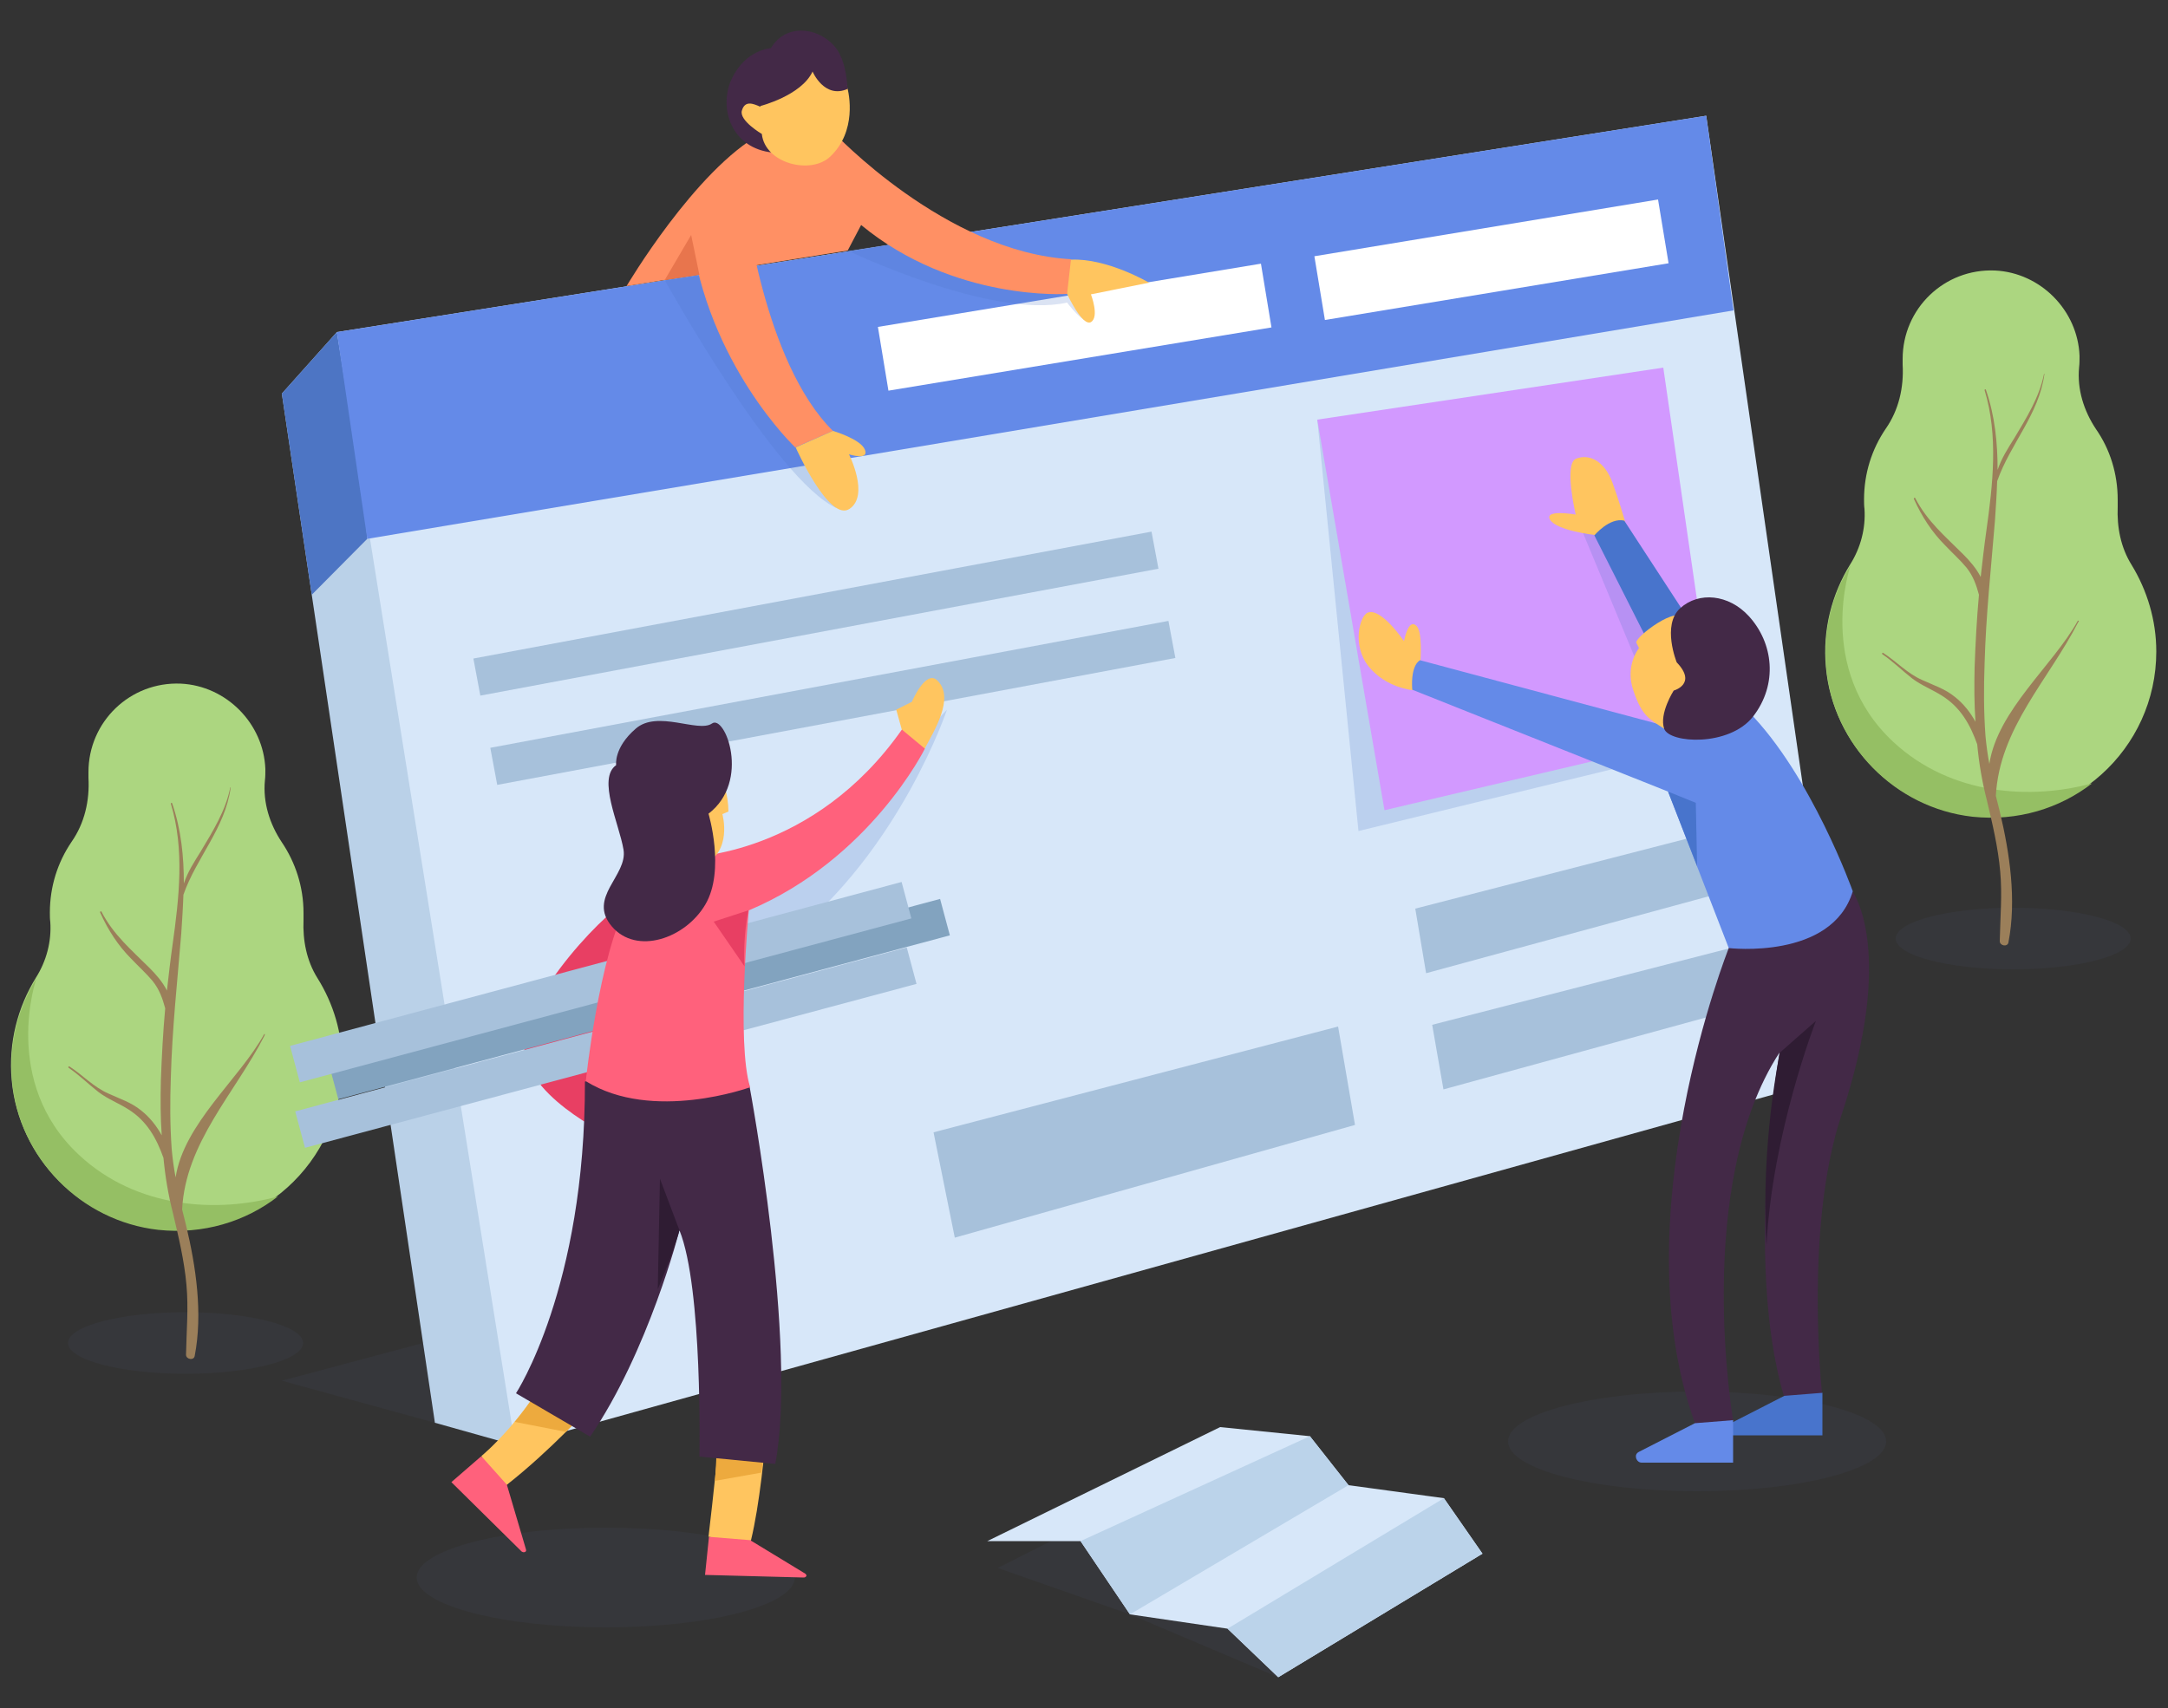 <?xml version="1.0" encoding="utf-8"?>
<!-- Generator: Adobe Illustrator 23.0.0, SVG Export Plug-In . SVG Version: 6.00 Build 0)  -->
<svg version="1.1" xmlns="http://www.w3.org/2000/svg" xmlns:xlink="http://www.w3.org/1999/xlink" x="0px" y="0px"
	 viewBox="0 0 500 394" style="enable-background:new 0 0 500 394;" xml:space="preserve">
<rect x="0" y="0" width="500" height="394" fill="#333333" stroke="none"/>
<style type="text/css">
	.st0{display:none;}
	.st1{display:inline;fill:#F5FEFF;}
	.st2{opacity:0.1;fill:#576382;}
	.st3{fill:#ACD680;}
	.st4{fill:#95BF64;}
	.st5{fill:#9B7F5A;}
	.st6{fill:#BAD1E8;}
	.st7{fill:#4D75C4;}
	.st8{fill:#D7E7F9;}
	.st9{fill:#A7C1DB;}
	.st10{fill:#648AE8;}
	.st11{fill:#FFFFFF;}
	.st12{opacity:0.2;fill:#4D75C4;}
	.st13{fill:#D299FF;}
	.st14{fill:#FFC55F;}
	.st15{fill:#4874CC;}
	.st16{fill:#432947;}
	.st17{fill:#2F1C33;}
	.st18{fill:#E83F63;}
	.st19{fill:#82A3BF;}
	.st20{fill:#FF617C;}
	.st21{fill:#EDAA3E;}
	.st22{fill:#FF9064;}
	.st23{fill:#E8754D;}
	.st24{fill:#BBD3EA;}
</style>
<g id="BACKGROUND" class="st0">
	<rect y="-52.3" class="st1" width="500" height="500"/>
</g>
<g id="OBJECTS">
	<g>
		<g>
			<g>
				<g>
					<ellipse class="st2" cx="42.8" cy="309.8" rx="27.1" ry="7.1"/>
					<g>
						<path class="st3" d="M73.2,225.6c-2.5-4-3.4-8.7-3.2-13.4c0-0.5,0-1,0-1.6c0-6.1-1.9-11.7-5-16.3c-2.8-4.2-4.4-9.2-3.9-14.3
							c0.1-0.8,0.1-1.7,0.1-2.6c-0.4-10.5-9-19.2-19.5-19.7c-11.7-0.5-21.3,8.8-21.3,20.4c0,0.4,0,0.9,0,1.3
							c0.3,5.3-0.9,10.5-3.9,14.8c-3.2,4.7-5,10.3-5,16.3c0,0.7,0,1.5,0.1,2.2c0.3,4.5-0.9,9-3.3,12.8c-4.2,6.8-6.4,15-5.6,23.7
							c1.6,17.8,15.9,32.3,33.7,34.3c23,2.5,42.5-15.4,42.5-37.9C79,238.4,76.9,231.5,73.2,225.6z"/>
						<path class="st4" d="M2.8,249.4c1.6,17.8,15.9,32.3,33.7,34.3c10.4,1.1,20.1-1.9,27.6-7.7c-13.9,3.8-32.5,2.9-45.9-9.6
							c-18.1-16.9-9.8-40.7-9.8-40.7C4.2,232.5,2,240.7,2.8,249.4z"/>
						<path class="st5" d="M60.9,238.6c-5.7,10.3-18.5,20.6-20.4,33c-0.4-2.1-0.7-4.3-0.9-6.5c-0.4-5.5-0.4-11.1-0.2-16.6
							c0.3-11.1,1.5-22.1,2.4-33.1c0.2-3,0.4-6,0.5-9c3-8.6,9.6-15.3,10.9-24.7c0-0.1-0.1-0.1-0.1,0c-1.1,5.4-4,10-6.8,14.7
							c-1.5,2.4-3,4.7-3.9,7.4c0-6.2-0.6-12.4-2.7-18.5c-0.1-0.2-0.3-0.1-0.3,0.1c3.2,10.5,1.9,21.8,0.4,32.5
							c-0.5,3.5-0.9,7.1-1.3,10.6c-1-2-2.6-3.8-4-5.2c-4.2-4.2-8.3-7.6-11.1-13c-0.1-0.2-0.4,0-0.3,0.2c1.8,4,4.1,7.6,7.2,10.7
							c1.6,1.7,3.4,3.3,4.9,5.1c1.6,2,2.3,4.1,2.9,6.3c-0.5,5.5-0.8,11.1-1,16.7c-0.1,4.3-0.1,8.4,0.2,12.6
							c-1.2-2.2-2.8-4.2-4.7-5.7c-2.3-1.9-4.9-2.7-7.5-3.9c-3.5-1.5-6-4.3-9.1-6.3c-0.2-0.1-0.3,0.2-0.2,0.3
							c2.5,1.7,4.6,3.8,6.9,5.6c2.1,1.6,4.7,2.6,6.9,4c4.3,2.7,6.5,6.7,8.1,11.2c0.4,4.3,1.1,8.5,2.2,12.8
							c1.3,5.5,2.6,10.9,3.1,16.5c0.5,5.4,0,10.7-0.1,16.1c0,1.1,1.8,1.4,2,0.3c1.9-9.8,0.3-20.6-2-30.2c-0.3-1.2-0.6-2.4-0.9-3.6
							c0.8-15.5,12.2-26.8,19-40.1C61.2,238.5,61,238.4,60.9,238.6z"/>
					</g>
				</g>
				<g>
					<ellipse class="st2" cx="464.3" cy="216.5" rx="27.1" ry="7.1"/>
					<g>
						<path class="st3" d="M491.6,130.3c-2.5-4-3.4-8.7-3.2-13.4c0-0.5,0-1,0-1.6c0-6.1-1.8-11.7-5-16.3c-2.8-4.2-4.4-9.2-3.9-14.3
							c0.1-0.8,0.1-1.7,0.1-2.6c-0.4-10.5-9-19.2-19.5-19.7c-11.7-0.5-21.3,8.8-21.3,20.4c0,0.4,0,0.9,0,1.3
							c0.3,5.3-0.9,10.5-3.9,14.8c-3.2,4.7-5,10.3-5,16.3c0,0.7,0,1.5,0.1,2.2c0.3,4.5-0.9,9-3.3,12.8c-4.2,6.8-6.4,15-5.6,23.7
							c1.6,17.8,15.9,32.3,33.7,34.3c23,2.5,42.5-15.4,42.5-37.9C497.3,143.1,495.2,136.2,491.6,130.3z"/>
						<path class="st4" d="M421.2,154.1c1.6,17.8,15.9,32.3,33.7,34.3c10.4,1.1,20.1-1.9,27.6-7.7c-13.9,3.8-32.5,2.9-45.9-9.6
							c-18.1-16.9-9.8-40.7-9.8-40.7C422.5,137.2,420.4,145.4,421.2,154.1z"/>
						<path class="st5" d="M479.2,143.2c-5.7,10.3-18.5,20.6-20.4,33c-0.4-2.1-0.7-4.3-0.9-6.5c-0.4-5.5-0.4-11.1-0.2-16.6
							c0.3-11.1,1.5-22.1,2.4-33.1c0.2-3,0.4-6,0.5-9c3-8.6,9.6-15.3,10.9-24.7c0-0.1-0.1-0.1-0.1,0c-1.1,5.4-4,10-6.8,14.7
							c-1.5,2.4-3,4.7-3.9,7.4c0-6.2-0.6-12.4-2.7-18.5c-0.1-0.2-0.3-0.1-0.3,0.1c3.2,10.5,1.9,21.8,0.4,32.5
							c-0.5,3.5-0.9,7.1-1.3,10.6c-1-2-2.6-3.8-4-5.2c-4.2-4.2-8.3-7.6-11.1-13c-0.1-0.2-0.4,0-0.3,0.2c1.8,4,4.1,7.6,7.2,10.7
							c1.6,1.7,3.4,3.3,4.9,5.1c1.6,2,2.3,4.1,2.9,6.3c-0.5,5.5-0.8,11.1-1,16.7c-0.1,4.3-0.1,8.4,0.2,12.6
							c-1.2-2.2-2.8-4.2-4.7-5.7c-2.3-1.9-4.9-2.7-7.5-3.9c-3.5-1.5-6-4.3-9.1-6.3c-0.2-0.1-0.3,0.2-0.2,0.3
							c2.5,1.7,4.6,3.8,6.9,5.6c2.1,1.6,4.7,2.6,6.9,4c4.3,2.7,6.5,6.7,8.1,11.2c0.4,4.3,1.1,8.5,2.2,12.8
							c1.3,5.5,2.6,10.9,3.1,16.5c0.5,5.4,0,10.7-0.1,16.1c0,1.1,1.8,1.4,2,0.3c1.9-9.8,0.3-20.6-2-30.2c-0.3-1.2-0.6-2.4-0.9-3.6
							c0.8-15.6,12.2-26.8,19-40.1C479.6,143.2,479.3,143.1,479.2,143.2z"/>
					</g>
				</g>
			</g>
			<g>
				<polygon class="st2" points="100.3,328.2 65,318.5 353.6,241.4 380.7,241.6 				"/>
				<g>
					<polyline class="st6" points="77.7,76.6 76.8,77.6 65,90.8 100.3,328.2 118.8,333.4 130.7,279.6 					"/>
					<polygon class="st7" points="77.7,76.6 76.8,77.6 65,90.8 71.9,137.2 84.7,124.3 81.9,92.3 					"/>
					<g>
						<polygon class="st8" points="425.4,247.9 118.8,333.4 77.7,76.6 393.5,26.7 						"/>
					</g>
					
						<rect x="112.5" y="157.8" transform="matrix(0.983 -0.184 0.184 0.983 -26.548 38.086)" class="st9" width="159.1" height="8.7"/>
					
						<rect x="108.6" y="137.2" transform="matrix(0.983 -0.184 0.184 0.983 -22.823 37.025)" class="st9" width="159.1" height="8.7"/>
					<polygon class="st10" points="399.8,71.6 393.5,26.7 77.7,76.6 84.7,124.3 					"/>
					
						<rect x="303.7" y="52.6" transform="matrix(0.987 -0.163 0.163 0.987 -5.192 56.698)" class="st11" width="80.3" height="14.9"/>
					
						<rect x="203" y="68.1" transform="matrix(0.987 -0.163 0.163 0.987 -8.991 41.286)" class="st11" width="89.5" height="14.9"/>
					<g>
						<g>
							<path class="st12" d="M218.4,163.7c0,0-10.8,32.4-36.7,52.8c-25.9,20.4-19.1-7.8-19.1-7.8l30.8-18.5L218.4,163.7z"/>
							<polygon class="st12" points="303.8,96.8 313.3,191.7 384.7,174.3 366.7,108.6 							"/>
							<path class="st12" d="M153.3,64.6c0,0,25.4,46,39.6,52.6l-27.4-54.1L153.3,64.6z"/>
							<path class="st12" d="M195.5,57.8c0,0,33.1,15.9,50.6,12c0,0,3.8,5.1,5.5,4.4l-3.9-9.7l-42.8-8.1L195.5,57.8z"/>
						</g>
						<g>
							<polygon class="st13" points="383.6,84.8 395.8,168.9 319.3,186.9 303.8,96.8 							"/>
							<polygon class="st12" points="369.2,116.4 363.4,118.9 380.2,159.3 386.7,152.9 							"/>
						</g>
					</g>
					<polygon class="st9" points="326.4,209.6 397.8,191.2 399.8,205.2 328.9,224.5 					"/>
					<polygon class="st9" points="330.3,236.4 401.8,218 403.7,231.9 332.9,251.3 					"/>
					<polygon class="st9" points="308.6,236.8 312.5,259.5 220.2,285.5 215.3,261.2 					"/>
				</g>
			</g>
			<path class="st14" d="M246.1,67.8c0,0,3.5,7.6,5.5,6.5c2-1.2,0-6.4,0-6.4l13.4-2.7c0,0-9.7-5.7-18-5.3l-4.6,3.3L246.1,67.8z"/>
			<g>
				<ellipse class="st2" cx="391.4" cy="332.5" rx="43.6" ry="11.5"/>
				<g>
					<path class="st15" d="M411.5,322l-12.9,6.6c-0.6,0.3-0.8,0.8-0.7,1.3c0.1,0.6,0.6,1.2,1.3,1.2h21.1v-9.8l-6.8-2.8L411.5,322z"
						/>
					<path class="st10" d="M390.9,328.3l-12.9,6.6c-0.6,0.3-0.8,0.8-0.7,1.3c0.1,0.6,0.6,1.2,1.3,1.2h21.1v-9.8l-6.8-2.8
						L390.9,328.3z"/>
					<path class="st16" d="M398.7,218.7c0,0-24.9,62.4-7.8,109.6l8.8-0.7c0,0-9.3-54,10.7-84.8c0,0-8.2,47.9,1,79.2l8.8-0.7
						c0,0-4.1-38,4.4-63.8c12.8-38.4,2.6-51.9,2.6-51.9l-21.3,2.1L398.7,218.7z"/>
					<path class="st14" d="M331.2,157.3l-3.6-5c0,0,0.5-6.5-0.9-7.9c-1.4-1.4-2.4,1-2.9,3.5c0,0-5.2-7.7-8.3-6.6
						c-1.9,0.6-3.8,7.6,0.2,12.5c4,4.9,10.1,5.4,10.1,5.4L331.2,157.3z"/>
					<path class="st14" d="M376,134l-8.3-10.6c0,0-8.7-1-10.2-3.5c-1.5-2.5,5.9-1.2,5.9-1.2s-2.8-11.8,0.1-12.9
						c3.1-1.2,6.6,0.6,8.4,5.6c1.4,3.8,2.8,8.6,2.8,8.6L376,134z"/>
					<path class="st15" d="M381.9,151.6l-14.2-28.1c0,0,3.5-4.2,6.9-3.4l19.1,29.3L381.9,151.6z"/>
					<path class="st10" d="M386.5,168.1l-59-15.8c0,0-2.2,0.9-1.8,6.8l59,23.5l14,36.1c0,0,23.8,2.8,28.6-13.1
						c0,0-9.5-26.7-24.1-41.5C402.8,163.6,386.5,168.1,386.5,168.1z"/>
					<path class="st14" d="M388.2,143c-0.8-3.9-11.4,4.1-10.8,5.3c0.6,1.2,0.6,1.2,0.6,1.2s-3.3,4-1.3,9.8c2,5.9,3.6,6.5,7.1,8.8
						l2.2-8.8c0,0,2.5,0.5,4-1.7c1.5-2.1-0.8-4.9-3.2-4.9C386.7,152.8,389,146.8,388.2,143z"/>
					<path class="st16" d="M386.7,152.8c0,0-3.5-8.6,0.8-12.5c4.3-3.9,11.2-3.2,15.8,1.8c5.7,6.2,6.8,15.7,1,23.2
						c-5.5,7-19.3,6.2-20.5,2.8c-1.2-3.5,2.2-8.8,2.2-8.8S391.5,157.8,386.7,152.8z"/>
					<path class="st17" d="M410.5,242.8c0,0-4.5,20.9-3.1,44.5c1.3-25.9,11.4-51.8,11.4-51.8L410.5,242.8z"/>
					<polygon class="st15" points="391.4,199.8 391.1,185.2 384.7,182.6 					"/>
				</g>
			</g>
			<g>
				<ellipse class="st2" cx="139.7" cy="363.9" rx="43.6" ry="11.5"/>
				<g>
					<g>
						<path class="st18" d="M144.7,208.2c-2.2-0.8-25.5,22.3-23.7,34.5c1.6,11.4,21.4,20.2,21.4,20.2l11-37.1L144.7,208.2z"/>
						
							<rect x="74.4" y="226.1" transform="matrix(0.966 -0.259 0.259 0.966 -54.655 46.033)" class="st19" width="146" height="8.7"/>
						
							<rect x="65.5" y="222.2" transform="matrix(0.966 -0.259 0.259 0.966 -53.926 43.586)" class="st9" width="146" height="8.7"/>
						
							<rect x="66.7" y="237.3" transform="matrix(0.966 -0.259 0.259 0.966 -57.808 44.415)" class="st9" width="146" height="8.7"/>
					</g>
					<g>
						<path class="st20" d="M173.2,355.4l12.5,7.6c0.2,0.1,0.3,0.4,0.3,0.5c-0.1,0.2-0.3,0.4-0.6,0.4l-22.8-0.6l0.9-8.7l8.5-3.2
							L173.2,355.4z"/>
						<path class="st20" d="M116.9,342.5l4.4,14.9c0.1,0.3,0,0.5-0.2,0.6c-0.2,0.1-0.5,0.1-0.8-0.1l-16.2-16l6.8-5.9l8.2,3.6
							L116.9,342.5z"/>
						<path class="st14" d="M136.2,324.4c0,0-9.1,10.1-19.3,18.1l-5.9-6.6c0,0,11.8-9.6,18.9-26.1L136.2,324.4z"/>
						<path class="st21" d="M131.1,312.6l-1.9-1.2c-3.2,6.9-7.1,12.5-10.5,16.6l11.8,2.3c3.5-3.4,5.7-5.9,5.7-5.9L131.1,312.6z"/>
						<path class="st14" d="M178.7,305.3c-0.5,1.1-1.6,33.9-5.5,50l-9.8-0.8c0,0,5.4-44.8,4.3-57.7L178.7,305.3z"/>
						<path class="st21" d="M175.6,339.7c0.8-5.5,1.5-10.9,1.8-16.2l-11.7,0.4c-0.3,6.1-0.4,12.3-0.8,17.7L175.6,339.7z"/>
						<path class="st16" d="M169.9,241.4l3,9.4c0,0,11.1,59.3,5.9,86.9l-17.5-1.7c0,0,0.8-38.9-4.6-52.2c0,0-7.1,27.9-20.6,47.6
							l-17.1-10c0,0,16-24.3,15.9-71.9L169.9,241.4z"/>
						<path class="st14" d="M206.7,177l1.3-8.6l-1.3-4.7l3.6-1.8c0,0,3.2-7.6,5.9-4.9c4.1,4-0.9,11.8-3,15.8L206.7,177z"/>
						<path class="st20" d="M158.9,197.7c0,0,28.7-0.3,49.1-29.4l5.3,4.4c0,0-12.6,25.5-40.6,37.3c0,0-2.9,30.5,0.3,40.8
							c0,0-22.5,8.2-37.9-1.4c0,0,3-28.8,9.7-41.3C151.3,195.6,158.9,197.7,158.9,197.7z"/>
						<path class="st14" d="M163.3,174c0,0,4.6,5.3,4.7,13.2l-1.4,0.6c0,0,2.5,8.9-4.7,11.8c-7.2,3-10.4-8.4-10.4-8.4l2.7-15
							L163.3,174z"/>
						<path class="st16" d="M163.4,187.7c0,0,3.9,13-0.7,20.9c-4.6,7.9-15.9,11.8-21.6,5.1c-5.7-6.7,3.7-11.7,2.7-17.7
							s-6.1-16.4-1.7-19.5c0,0-0.6-4,4.5-8.4c5-4.4,14.4,1,17.6-1.2C167.2,164.7,173.2,180.2,163.4,187.7z"/>
						<path class="st17" d="M151.7,297.4c3.5-8.1,5-13.6,5-13.6l-4.5-11.9L151.7,297.4z"/>
						<path class="st18" d="M172.6,210l-8,2.6l7.1,10.3C171.3,215.9,172.6,210,172.6,210z"/>
					</g>
				</g>
			</g>
			<path class="st22" d="M192.2,30.5c0,0,25.9,27.7,54.8,29.3l-0.9,8c0,0-26.1,1.8-47.5-15.9l-3.1,5.9l-51,8.2
				c0,0,15.8-26.8,31.1-35.2S192.2,30.5,192.2,30.5z"/>
			<path class="st16" d="M177.8,11.1c0,0-5.8,0.3-9,7s-0.2,16.2,9.5,17.1c9.8,1,15.1-7.2,15.1-7.2l2-3.5c0,0,0.9-9.5-3-13.9
				C188.3,6,181,5.6,177.8,11.1z"/>
			<path class="st14" d="M195.3,19.8c0.6,1.9,2.3,10.5-3.8,16.3c-4.5,4.3-15.1,1.6-15.8-5.2c0,0-5.3-3.1-4.6-5.4
				c0.7-2.4,2.6-1.6,4.2-0.9c0,0,2.5-4,3.5-6.2c0.7-1.6,3.5-4.4,8.8-4.3C191,14,194.1,16.4,195.3,19.8z"/>
			<path class="st16" d="M173.9,19.9l1.3,4.6c0,0,9.6-2.4,12.2-8c0,0,2.7,6.4,8.1,4c0,0-0.7-6.8-4.2-7.8c-3.5-0.9-8.7-0.3-8.7-0.3
				l-5.6,2.1L173.9,19.9z"/>
			<path class="st22" d="M171.8,46.2c0,0,4.2,37.3,20.3,53.2l-8.7,3.8c0,0-20.3-19.2-24.1-49.7C159.2,52,171.8,46.2,171.8,46.2z"/>
			<polygon class="st23" points="161.3,63.4 159.4,54.2 153.3,64.6 			"/>
			<path class="st14" d="M192.1,99.4c0,0,6.5,1.9,7.4,4.4c0.9,2.5-3.7,1-3.7,1s4.8,9.5,0.1,12.6c-4.7,3.1-12.4-14.2-12.4-14.2
				L192.1,99.4z"/>
			<g>
				<polygon class="st2" points="248.5,352.4 230.1,361.7 260.6,372.4 294.8,386.9 309.4,361.7 				"/>
				<g>
					<polygon class="st8" points="227.7,355.5 249.2,355.5 260.6,372.4 283.1,375.7 294.8,386.9 341.9,358.4 333,345.6 311,342.6 
						302.1,331.3 281.4,329.2 					"/>
					<polygon class="st24" points="249.2,355.5 302.1,331.3 311,342.6 260.6,372.4 					"/>
					<polygon class="st24" points="283.1,375.7 333,345.6 341.9,358.4 294.8,386.9 					"/>
				</g>
			</g>
		</g>
	</g>
</g>
<g id="DESIGNED_BY_FREEPIK">
</g>
</svg>
